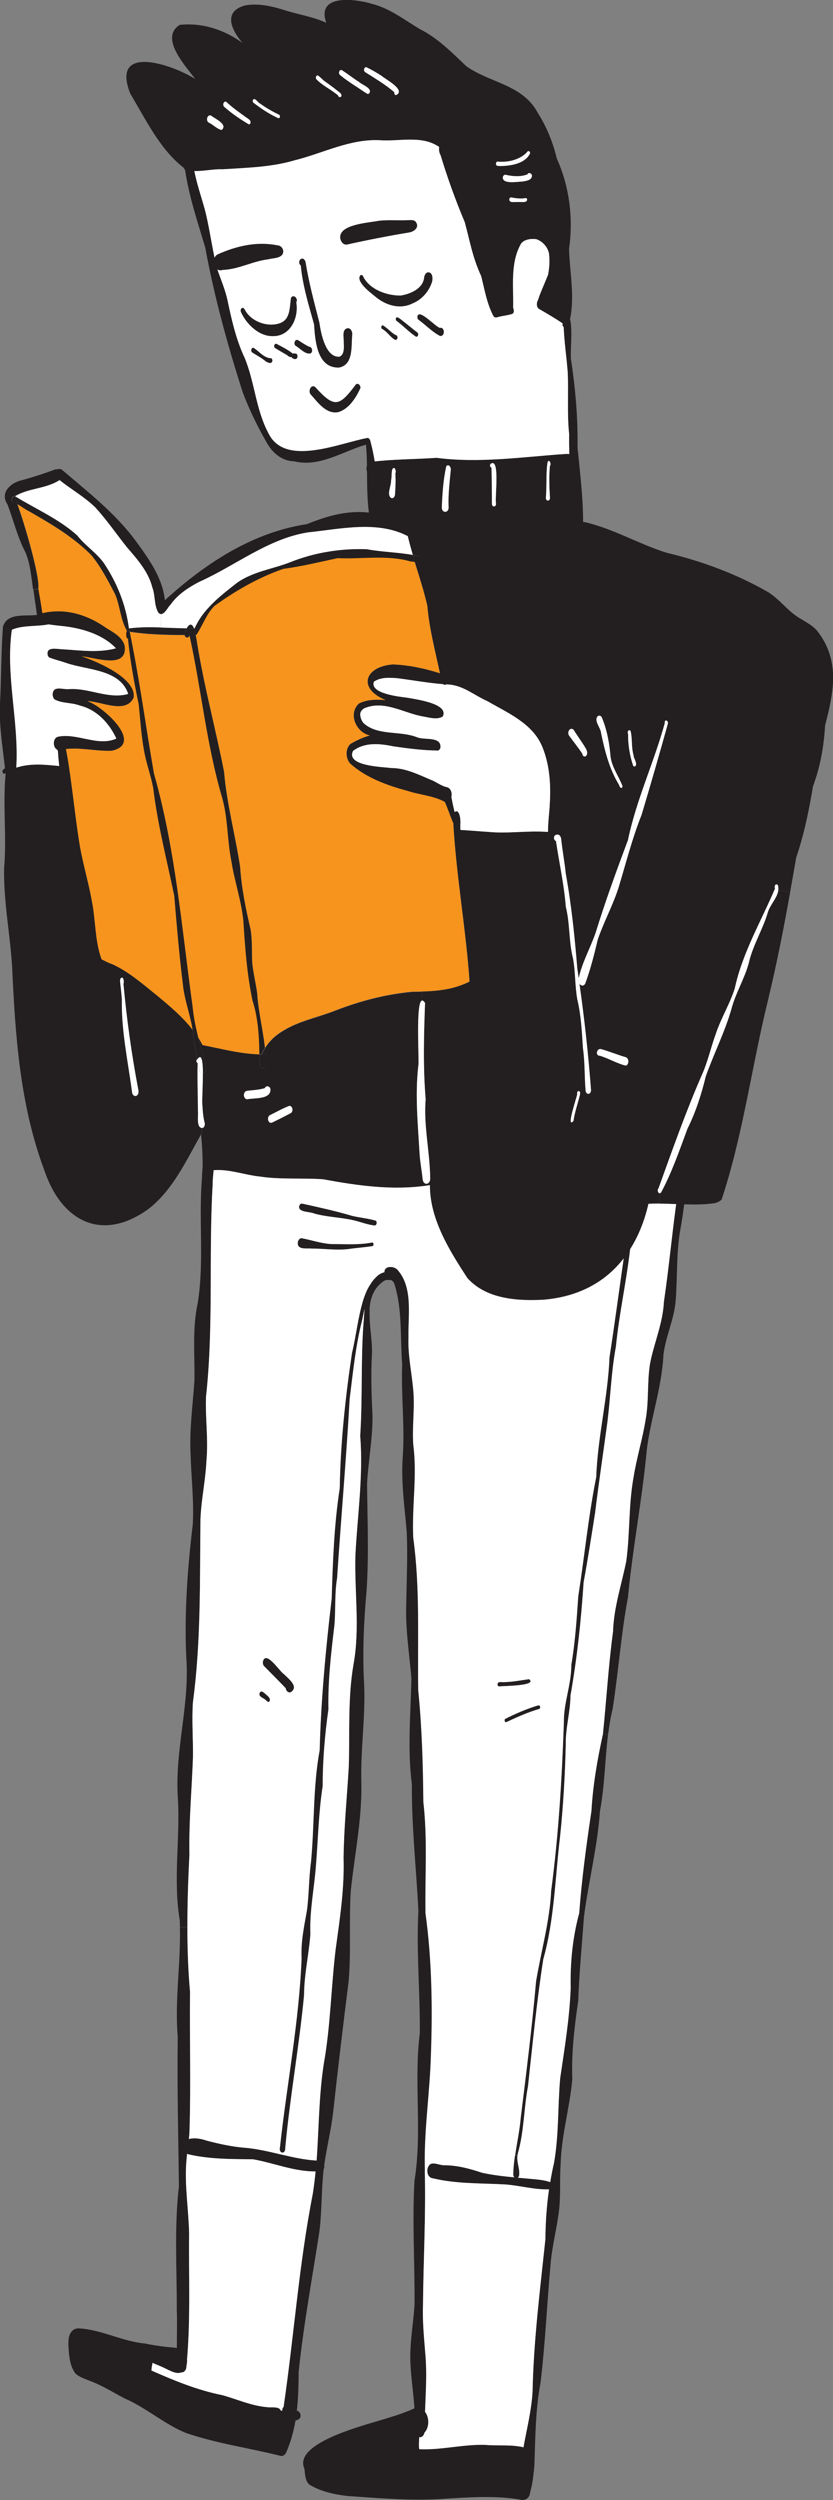 <?xml version="1.0" encoding="UTF-8"?><svg id="_層_2" xmlns="http://www.w3.org/2000/svg" viewBox="0 0 135.66 406.88"><rect x="0" y="0" width="135.66" height="406.88" fill="#808080" stroke="none"/><defs><style>.cls-1{fill:#fff;}.cls-2{fill:#f7941d;}.cls-3{fill:#231f20;}</style></defs><g id="CON_01"><g><path class="cls-3" d="M.52,101.88c.76-2.2,3.67-1.55,5.5-1.8-.19-1.37-.39-2.74-.58-4.11l.82-.11c.23,1.31,.46,2.61,.65,3.93,3.73-.88,7.36,.25,10.43,2.43,1.16,.71,2.56,1.44,2.97,2.85,.55,3.93-4.81,1.94-6.99,1.75,2.29,.77,7.75,3.06,8.42,5.85,.06,.28,.08,.56,.05,.85-1.31,2.76-5.28,.62-7.56,.58,2.49,.79,9.34,6.92,3.98,8.08-2.48,.11-4.99-.56-7.47-.28,.24,1.22,.46,2.57,.65,3.98,.01,0,.01,.01,.01,.02,.02,.08,.03,.17,.03,.25h0c.57,3.97,1.03,8.37,1.61,11.71,.54,2.99,1.41,5.88,1.94,8.87,.59,2.98,.48,6.18,1.44,9.03,.05,.11,.09,.24,.11,.36,.6,.29,1.22,.65,1.69,.77,2.79,1.25,5.1,3.33,7.48,5.23,2,1.67,4.07,3.4,5.67,5.48,.05,.29,.08,.58,.11,.87,.09,1.32,.38,2.6,.65,3.89-.21,.16-.19,.57,.05,.68-.07,2.6,.04,5.2,.05,7.8,.09,.69-.3,2.7,.66,2.74l-.17,1.08c-2.4,4.24-4.57,9-8.49,12.06-7.56,5.51-14.18,2.12-17-6.23-3.97-10.6-4.74-21.86-5.25-33.07-.32-5.32-1.42-10.77-1.31-16.16,.45-5.09-.24-10.19,.24-15.26,0-.06-.01-.11-.01-.18-.36,.4-.74-.38-.3-.62,.07-.06,.15-.11,.21-.18-.39-3.56-1-7.08-.8-10.68,.21-4.13,.16-8.3,.48-12.44Zm9.12,22.78c-.09-.82-.17-1.64-.21-2.46-.05-.06-.09-.12-.12-.2-.71-.32-.76-1.78,.05-2.09,3.14-.72,6.57,1.66,9.59,.28-1.16-2.49-3.18-4.69-5.93-5.36-1.32-.53-2.98-.32-4.18-1.04-.34-.43-.37-1.1,0-1.52,.52-.48,1.69-.03,2.43-.13,3.19-.21,6.3,1.64,9.47,.83,.04-.02,.07-.04,.1-.06,.01-.01,.02-.02,.03-.02-1.39-4.02-6.7-3.81-10.11-5.01-.89-.31-1.84-.53-2.72-.87-.16-.11-.26-.27-.29-.46-.22-1.42,1.65-.88,2.51-.89,2.85,.18,5.82,.61,8.62-.16-2.11-2.23-5.39-3.21-8.39-3.58-.86-.09-1.73-.18-2.59-.31-1.96,.39-4.1,.09-5.96,.87-1.06,7.47,1.18,14.94,.72,22.45,2.29-.76,4.66-.5,6.99-.27Zm10.22,37.96c-.11,5.12,1,10.12,1.66,15.14,.02,.3,.27,.65,.6,.59,.51-.1,.49-.82,.38-1.17-1.07-5.65-1.86-11.34-2.39-17.06,.11-.25,.07-1.12-.32-1.02-.27,.13-.24,.51-.22,.76,.11,.91,.21,1.85,.28,2.76Z"/><path class="cls-3" d="M9.12,76.42c.34-.11,.76-.17,1.05,.1,4.19,3.59,8.67,7.05,11.96,11.55,2.09,2.86,4.36,5.99,4.72,9.62,6.54-5.97,14.23-11.04,23.14-12.39,4.01-1.63,6.96-2.2,10.08-1.88v-.04c-.28-2.21-.28-4.41-.3-6.63-.06-.15-.08-.31-.08-.48,0-.2,.02-.35,.07-.49-.01-1.14-.05-2.29-.16-3.43l.82-.19c.25,.97,.45,1.95,.61,2.93,.28-.03,.56-.04,.82-.08,3.07-.28,6.18-.29,9.26-.5,7.04,.91,14.09-.18,21.13-.64,.16,.01,.31,.01,.47,.02-.02-1.07-.04-2.13-.02-3.19-.35-3.28-.09-6.77-.23-10.09-.05-.68-.12-1.37-.19-2.04l.72-.08c.72,4.72,1.14,9.51,1.06,14.3,.39,3.96,.91,8.11,.91,12.15,.15,.02,.3,.05,.44,.07,4.59,1.1,8.71,3.56,13.19,4.96,5.78,1.37,11.44,3.48,16.58,6.44,1.68,1.08,2.88,2.69,4.49,3.83,1.1,.76,2.49,1.36,3.4,2.4,3.8,4.82,2.73,10,1.31,15.43-.19,3.38-.78,6.72-1.97,9.9-.64,3.91-1.46,7.85-2.74,11.62-.32,1.88-.65,3.75-.99,5.62l-1.92-.34c.03-.24,.02-.5-.05-.76-.3-.46-.68,.06-.48,.5-2.28,5.37-5.33,10.5-6.56,16.28-.82,2.55-2.25,4.84-3.09,7.39-.79,2.15-1.27,4.41-2.19,6.5-2.69,6.13-4.88,12.38-7.14,18.63-.24,.23-.07,.77,.19,.77l-.02,1.68c-.6,0-1.2,.01-1.8,.05-.63,2.77-1.63,5.25-2.98,7.38-.61,5.31-1.79,10.54-2.32,15.89-.75,4.03-.87,8.11-1.37,12.18-.67,4.97-1.41,9.9-2.02,14.88-.59,3.73-1.17,7.51-1.86,11.24-.41,6.2-1.06,12.32-2.14,18.44-.02,2.69-.83,5.31-.77,8.03-.12,5.01-.41,10.01-.93,14.97-.81,6.65-.91,13.45-2.73,19.92-1.06,6.82-1.74,13.78-2.49,20.67-.69,3.66-.63,7.39-1.67,11-.03,.11-.04,.23-.05,.33l-.39-.05c.29-2.07,.75-4.13,.92-6.21,.91-7.36,1.84-14.77,2.49-22.16,.82-4.9,2.22-9.75,2.46-14.74,1.21-9.09,1.75-18.23,2.07-27.4-.05-3.16,1.23-6.15,1.21-9.34,.62-3.68,.88-7.42,1.13-11.17,1.02-6.47,1.65-12.99,2.93-19.43,.23-6.53,1.9-12.94,2.16-19.49,.83-5.34,1.55-10.72,2.31-16.07-2.96,3.81-7.27,6.22-12.99,6.72-4.32,.24-9.38-.08-12.46-3.52-2.93-4.49-6.13-9.61-6.11-15.13-.18,.03-.34,.05-.52,.07l-.04-.29c.4,0,.61-.46,.61-.81-.04-4.38-1.1-8.6-.74-12.97-.44-5.22-.29-10.44-.1-15.66t-.01,.01c-.18-.27-.32-.39-.45-.39l-.05-1.44c2.68-.07,5.29-.36,7.77-1.62-.6-8.63-2.17-17.19-2.65-25.83-.03-.02-.05-.05-.07-.09-.47-1.11-.81-2.2-1.31-3.31-1.89-1.03-4.03-1.12-6.06-1.79-3.33-.89-6.8-2.15-9.38-4.48-.73-.88-.79-2.43,.1-3.19,.99-.57,2.05-1.07,3.14-1.36-2.22-.45-3.62-3.54-1.78-5.2,1.28-.67,2.91-.68,4.33-.56-4.64-1.92-3.37-5.45,1.17-5.8,2.63,.09,5.2,.65,7.69,1.44-.78-3.66-1.75-7.28-2.06-11.02-.07-.3-.15-.6-.23-.91-.07-.3-.15-.59-.23-.89-.07-.26-.15-.52-.21-.78-.17-.56-.33-1.12-.5-1.67-.13-.47-.28-.93-.43-1.39-.15-.48-.29-.96-.44-1.44,.23,.05,.47,.12,.69,.17,.57,.07,.63-.9,.18-1.08-.4-.09-.81-.19-1.21-.26-.29-1-.57-2.02-.82-3.06-4.94-2.58-10.94-1.16-16.27-.61-6.5,1.04-11.78,5.41-17.69,8.05-1.72,.89-3.52,2.06-4.67,3.71-.41,.37-.93,1.53-1.53,1.53-.13,0-.28-.06-.43-.2-.75-1.2-.49-2.82-1.01-4.15-.62-2.52-2.43-4.56-4.1-6.49-1.73-2.16-3.3-4.48-5.21-6.55-1.76-1.71-3.9-2.9-5.8-4.43-2.22,1.45-5.06,1.29-7.26,2.63-.6-.17-.74,.94-.19,1.08,.21,.06,.4,.15,.58,.24,1.21,3.28,3.75,12.04,3.39,13.77l-.82,.11c-.08-.58-.16-1.16-.23-1.74-.01-.02-.01-.04-.01-.06-.22-1.48-.43-2.97-1.06-4.36-1.27-2.43-1.9-5.16-2.89-7.72-1.17-1.72,.29-3.28,1.96-3.8,2.01-.53,3.95-1.16,5.92-1.89Zm61.05,50.49c.94,.37,1.69,1.03,2.72,1.23,.58,.23,.77,.99,.62,1.57,.15,.82,.33,1.64,.53,2.46,.71-.61,1.02,.96,.93,1.94,0,.32,0,.64,.01,.96,1.48,.08,2.96,.22,4.45,.31,3.25,.33,6.55-.24,9.81,.02,0-1.62,.3-3.96,.28-4.38,.22-3.19,.02-6.56-1.24-9.56-1.57-3.73-5.59-5.43-8.89-7.34-2.08-.91-3.88-2.52-6.25-2.71l-.47-.03s-.04,.03-.06,.04c-.16,.08-.32,.03-.45-.07-2.48-.2-4.98-.65-7.44-.97-1.24-.09-2.71-.21-3.83,.57-.68,1.92,4.08,2.43,5.38,2.59,1.36,.26,6.91,.95,5.84,3.07-.88,.56-2.11,.2-3.08,.02-3.12-.5-6.21-2.61-9.38-1.48-.5,.13-.94,.52-.99,1.09h.01c0,.52,.2,1.02,.51,1.42,2.32,2.14,5.94,1.21,8.75,2.33,1.16,.5,3.96-.2,3.8,1.67-.03,.22-.19,.41-.37,.49-2.39-.01-4.85-.33-7.23-.67-2.2-.46-4.73-.74-6.64,.74-1.21,2.47,4.77,2.59,6.22,2.78,2.31,0,4.37,1.04,6.45,1.92Zm-5.85-46.36c.08-1.16,.15-2.34,.06-3.51,.16-.23,.03-.61-.11-.83-.66-.28-.4,1.52-.58,1.94,.08,.84-.83,2.46,.08,2.92,.3,.06,.53-.26,.55-.53Zm9.08-3.98c.1-.41-.25-1.14-.71-.71-.51,2.18-.65,4.6-.74,6.83,.09,.89,1.13,.76,1.1-.1-.1-2.05,.16-4,.34-6.02Zm6.72,5.43c-.01,.57,.67,.57,.66,0-.22-.91,.65-7.27-.75-6.57-.32,.07-.3,.63,.01,.69,.05,1.96,.05,3.92,.07,5.88Zm9.44-1.02c-.11-1.72-.16-3.43-.01-5.14,.32-.28-.16-1.34-.39-.54-.27,1.9-.09,3.84-.26,5.74,.01,.62,.72,.54,.66-.06Zm2.59,66.63c.69,2.78,.46,5.68,1.18,8.45,.38,2.17,.3,4.37,.67,6.53,.63,2.63,.76,5.3,.93,7.98,.33,2.27,.24,4.58,.43,6.88,.01,.25,.15,.57,.44,.57,.32,0,.47-.39,.44-.65-.44-5.8-1.07-11.53-1.88-17.27,.23,.32,.63,.46,.93,.02,.88-2.37,1.48-4.78,2.07-7.25,.99-2.88,2.47-5.56,3.39-8.47,1.2-3.97,2.2-7.94,3.74-11.8,1.48-4.94,2.9-9.88,4.28-14.83,.02-.19-.05-.51-.29-.51-.2,0-.26,.25-.21,.41-1.77,6.45-4.64,12.5-6,19.05-1.87,5-3.7,10-5.27,15.1-.87,2.5-2.23,4.87-2.77,7.47-.07-.55-.16-1.11-.24-1.66-.43-5.18-.95-10.33-1.88-15.45-.19-1.89-.55-3.71-.74-5.59-.03-.4-.31-.9-.78-.73-.49,.03-.52,.86-.07,1,.54,3.59,1.33,7.12,1.61,10.74Zm2.68-24.94c-.01,.36,.44,.66,.66,.29,.26-.32,.08-.81-.1-1.14-.6-1.03-1.32-1.97-1.94-2.97-.18-.27-.51-.31-.72-.07-.22,.24-.25,.68-.05,.95,.71,.97,1.48,1.93,2.15,2.93Zm-.38,55.46c.03-.17,.05-.35-.07-.5-.23-.23-.51,.2-.36,.41-.01,.36-1.91,5.81-.62,4.39,.21-1.47,.72-2.87,1.06-4.3Zm6.22-50.64c.2,.23,.21,.68,.49,.75,.15,0,.22-.17,.22-.29-.61-1.6-1.72-3.06-1.95-4.8-.18-2.16-.57-4.36-1.42-6.39-.11-.26-.45-.39-.67-.19-.65,.76,.51,1.87,.56,2.74,.59,2.83,1.3,5.66,2.78,8.18Zm1.28,45.94c.52-.23,.52-1.14,0-1.36-1.36-.39-2.67-.94-4.02-1.32-.76-.22-1.02,1.1-.23,1.07,1.42,.43,2.88,1.31,4.25,1.61Zm1.14-48.88c.05,.16,.22,.26,.36,.17,.43-.5-.27-1.23-.28-1.83-.38-1.31-.16-2.69-.48-3.93-.28-.34-.61,.2-.4,.47-.02,1.74,.25,3.46,.8,5.12Z"/><path class="cls-1" d="M1.93,102.49c-1.06,7.47,1.18,14.94,.72,22.45,2.29-.76,4.66-.5,6.99-.27-.09-.82-.17-1.64-.21-2.46-.05-.06-.09-.12-.12-.2-.71-.32-.76-1.78,.05-2.09,3.14-.72,6.57,1.66,9.59,.28-1.16-2.49-3.18-4.69-5.93-5.36-1.32-.53-2.98-.32-4.18-1.04-.34-.43-.37-1.1,0-1.52,.52-.48,1.69-.03,2.43-.13,3.19-.21,6.3,1.64,9.47,.83,.04-.02,.07-.04,.1-.06,.01-.01,.02-.02,.03-.02-1.39-4.02-6.7-3.81-10.11-5.01-.89-.31-1.84-.53-2.72-.87-.16-.11-.26-.27-.29-.46-.22-1.42,1.65-.88,2.51-.89,2.85,.18,5.82,.61,8.62-.16-2.11-2.23-5.39-3.21-8.39-3.58-.86-.09-1.73-.18-2.59-.31-1.96,.39-4.1,.09-5.96,.87Z"/><path class="cls-3" d="M2.47,80.77c-.6-.17-.74,.94-.19,1.08,.21,.06,.4,.15,.58,.24-.25-.69-.46-1.14-.55-1.22l.16-.09Z"/><path class="cls-3" d="M2.47,80.77l-.16,.09c.09,.08,.3,.53,.55,1.22,.64,.34,1.21,.83,1.88,1.13,3.58,2.05,7.27,4.21,10.16,7.17,1.55,1.9,2.67,4.08,3.8,6.23,.88,1.94,.87,4.18,1.96,6.01,.06-.19,.15-.3,.26-.25l.09-.1c-.5-3.85-1.94-7.44-4.09-10.65-1.23-1.7-3.05-2.83-4.33-4.48-2.98-2.69-6.75-4.3-10.12-6.38Z"/><path class="cls-2" d="M4.74,83.22c-.66-.3-1.23-.79-1.88-1.13,1.21,3.28,3.75,12.04,3.39,13.77,.23,1.31,.46,2.61,.65,3.93,3.73-.88,7.36,.25,10.43,2.43,1.16,.71,2.56,1.44,2.97,2.85,.55,3.93-4.81,1.94-6.99,1.75,2.29,.77,7.75,3.06,8.42,5.85l.45-.09c-.58-2.87-1.05-5.77-1.34-8.67-.32,.07-.34-.82-.19-1.28-1.09-1.84-1.08-4.08-1.96-6.01-1.13-2.16-2.25-4.33-3.8-6.23-2.89-2.96-6.58-5.11-10.16-7.17Z"/><path class="cls-1" d="M9.72,78.14c-2.22,1.45-5.06,1.29-7.26,2.63,3.37,2.07,7.14,3.69,10.12,6.38,1.29,1.65,3.1,2.78,4.33,4.48,2.15,3.21,3.59,6.8,4.09,10.65,1.72-.22,3.44-.22,5.17-.16l.07-2.17c-.13,0-.28-.06-.43-.2-.75-1.2-.49-2.82-1.01-4.15-.62-2.52-2.43-4.56-4.1-6.49-1.73-2.16-3.3-4.48-5.21-6.55-1.76-1.71-3.9-2.9-5.8-4.43Z"/><path class="cls-3" d="M12.85,378.94c3.7,.2,7.05,2.13,10.74,2.46,1.72,.37,3.45,.57,5.21,.72,0-2.06,.07-4.15-.01-6.21,.02-6.7-.43-13.41,.35-20.09-.09-8.02-.31-16.26-.19-24.32-.52-5.85,.5-11.94,.35-17.84h1.21c0,3.48,.11,6.98,.43,10.47-.08,7.49,.15,14.98-.08,22.47-.01,.49-.05,1-.1,1.51,.96-.27,2.01-.04,2.93,.27,2.08,.54,4.17,1.01,6.32,1.16,1.98,.18,3.92,.65,5.85,1.11,1.88,.44,3.77,.86,5.7,.97,.38-5.27,.36-10.61,1.19-15.87,1.08-6.13,1.17-12.35,1.91-18.51,.68-4.94,1.44-9.86,1.29-14.86,.06-4.99,.56-9.91,.85-14.89,.17-5.53-.18-11.2,.78-16.69,1.06-5.88,.12-11.82,.3-17.73,.33-6.47,1.3-12.89,.78-19.38,.4-6.27,.09-12.28,.53-18.26,.08-.78,.11-1.59,.17-2.4l.85,.05c-.15,2.41,.47,5.12,.36,7.34-.17,3.31-.08,6.6,.09,9.9,.05,3.72-.67,7.39-.88,11.1,.05,5.82,.31,11.64-.08,17.45-.46,5.12-.69,10.27-.39,15.44,.21,5.29-.62,10.54-.46,15.82,.12,5.93-1.11,11.72-1.72,17.59-.32,4.87,.07,9.83-.35,14.7-.89,7.1-1.75,14.21-2.52,21.32-.34,2.9-1.05,5.74-1.46,8.63,.04,.22,.02,.45-.08,.62,0,.02,0,.04-.01,.05-.38,3.34-.28,6.71-.68,10.04-1.17,7.61-2.59,15.23-3.39,22.92-.01,2.13-.06,4.24-.3,6.33,.17,.04,.31,.12,.43,.26,.45,.8,.03,1.17-.65,1.36-.31,1.81-.8,3.59-1.57,5.32-.17,.24-.41,.45-.73,.45-5.15-1.3-10.54-2.04-15.57-3.77-3.55-1.46-6.45-4.11-9.98-5.62-1.88-.99-3.68-2.13-5.67-2.86-.81-.33-1.72-.6-2.35-1.23-.86-1.18-1-2.75-1.09-4.16-.04-.89-.1-1.9,.5-2.62,.29-.39,.74-.53,1.21-.53Zm23.34,10.87c2.42,.66,4.71,1.73,7.24,1.95,.58,.12,1.53-.1,2.08,.26,.11,.09,.19,.21,.24,.32,.07-.01,.16-.01,.24-.01-.03-.18-.01-.35,.1-.49,.04-.03,.07-.06,.1-.1,1.69-11.52,2.5-23.18,4.74-34.61,.2-1.23,.35-2.48,.47-3.72-3.52,.02-6.77-1.38-10.2-1.98-3.54-.03-7.12-.01-10.57-.82-.05-.02-.09-.05-.15-.08-.06,.57-.11,1.13-.15,1.67-.23,3.68,.4,7.58,.48,11.32-.08,6.83,.24,13.67-.34,20.49,.03,.27,0,.54-.05,.79-.01,.03-.02,.05-.02,.08-.01,.17-.03,.34-.05,.51-.08,.35-.34,.73-.75,.73-.02,0-.04,0-.06-.01-.95,.43-2.36-.61-3.49-1.04-.4-.16-.8-.33-1.2-.51-.08,.45-.17,.88-.17,1.25,3.72,1.65,7.51,3.2,11.51,4Z"/><path class="cls-2" d="M10.74,121.9c.24,1.22,.46,2.57,.65,3.98,.01,0,.01,.01,.01,.02,.02,.08,.03,.17,.03,.25h0c.57,3.97,1.03,8.37,1.61,11.71,.54,2.99,1.41,5.88,1.94,8.87,.59,2.98,.48,6.18,1.44,9.03,.05,.11,.09,.24,.11,.36,.6,.29,1.22,.65,1.69,.77,2.79,1.25,5.1,3.33,7.48,5.23,2,1.67,4.07,3.4,5.67,5.48-.39-2.54-1.37-4.96-1.6-7.54-.59-4.75-.99-9.5-1.39-14.27-1.2-5.83-2.72-11.6-3.42-17.51-.38-2.08-1.17-4.1-1.51-6.19-.46-2.48-.6-4.99-.86-7.49-.15-.66-.29-1.34-.41-2.01l-.45,.09c.06,.28,.08,.56,.05,.85-1.31,2.76-5.28,.62-7.56,.58,2.49,.79,9.34,6.92,3.98,8.08-2.48,.11-4.99-.56-7.47-.28Z"/><path class="cls-1" d="M19.79,159.12c-.27,.13-.24,.51-.22,.76,.11,.91,.21,1.85,.28,2.76-.11,5.12,1,10.12,1.66,15.14,.02,.3,.27,.65,.6,.59,.51-.1,.49-.82,.38-1.17-1.07-5.65-1.86-11.34-2.39-17.06,.11-.25,.07-1.12-.32-1.02Z"/><path class="cls-3" d="M20.65,102.63c-.16,.46-.13,1.35,.19,1.28,.29,2.9,.76,5.8,1.34,8.67,.12,.67,.27,1.35,.41,2.01,.26,2.5,.4,5.01,.86,7.49,.34,2.09,1.13,4.11,1.51,6.19,.71,5.91,2.22,11.69,3.42,17.51,.4,4.77,.8,9.52,1.39,14.27,.23,2.58,1.2,5,1.6,7.54,.34,.44,.65,.88,.94,1.35-.13-.55-.27-1.11-.39-1.67-.17-.74-.3-1.47-.4-2.22-.06-.44-.11-.88-.16-1.32-1.76-12.67-2.77-25.49-6.28-37.82-.25-1.45-.49-2.89-.73-4.34-.21-1.28-.41-2.54-.61-3.82-.03-.18-.06-.35-.08-.53-.12-.81-.26-1.6-.39-2.4-.08-.57-.18-1.14-.27-1.71-.25-1.52-.51-3.04-.78-4.56-.17-.95-.34-1.92-.53-2.87-.09-.51-.19-1.02-.29-1.51-.02-.13-.05-.27-.08-.39-.05-.32-.12-.64-.19-.96-.15-.02-.28-.04-.41-.06-.02-.04-.05-.08-.06-.11Z"/><path class="cls-3" d="M20.65,102.63s.04,.07,.06,.11c.13,.02,.27,.04,.41,.06-.01-.06-.02-.12-.04-.19-.06-.13-.12-.21-.18-.24-.11-.05-.2,.06-.26,.25Z"/><path class="cls-3" d="M21.01,102.28l-.09,.1c.05,.03,.11,.1,.18,.24,.02,.06,.03,.12,.04,.19,.69,.1,1.39,.19,2.11,.26,.29,.03,.59,.05,.89,.08,.06,0,.11,.01,.18,.01,.35,.03,.72,.05,1.08,.07,1.43,.08,2.88,.11,4.31,.11h.36c-.04-.13-.04-.28,.02-.44,.11-.26,.22-.48,.32-.65-1.4-.02-2.81-.09-4.22-.13-1.73-.06-3.45-.06-5.17,.16Z"/><path class="cls-3" d="M29.24,4.05c3.68-.4,7.27,.78,10.24,2.93-1.76-2.08-3.23-5.07,.4-6.09,2.34-.44,4.75,.2,6.97,.92,2.07,.62,4.31,.97,6.29,1.91-1.7-4.77,4.74-3.92,7.48-3.08,2.89,.73,5.25,2.61,7.78,4.11,2.97,1.49,5.21,3.83,7.58,6.06,3.88,2.7,9.14,2.97,11.58,7.52,1.43,2.25,2.49,4.81,3.11,7.44,2.07,4.6,2.72,9.76,2,14.77,.12,3.79,.96,7.72,.15,11.47,.02,.03,.04,.06,.06,.08,.37,2.11-.01,4.28,.1,6.41l-.72,.08c-.19-1.78-.39-3.57-.47-5.35-.19-.1-.23-.37-.16-.58-1.2-.82-2.46-1.56-3.71-2.28-.57-.22-.61-1.03-.33-1.49,.46-1.43,1.13-2.78,1.66-4.18,.22-1.12,.28-2.27,.15-3.42-.21-1.05-1.03-1.99-2.06-2.34-.82-.12-2.01,.01-2.5,.74-1.76,3.12-1.19,6.85-1.28,10.36,.06,.28,.28,.82-.13,1.05-.79,.28-1.66,.3-2.47,.56-.23,.06-.48,.03-.61-.19-1.06-2.02-1.44-4.3-1.99-6.5-1.42-3.09-1.8-5.59-2.68-8.79-1.5-3.55-2.82-7.21-3.95-10.94-.21-.32-.29-.84-.22-1.28-.11-.1-.23-.19-.34-.24-2.76-1.66-6.27-.65-9.34-.88-4.78-.23-9.09,2.05-13.62,3.21-3.87,1.19-7.93,1.28-11.95,1.53-1.53-.07-3.1,.34-4.61,.28,.43,2.14,1.07,3.99,1.68,6.15,.68,2.62,1.05,5.31,1.61,7.95,.09-.21,.25-.38,.45-.51,3.05-1.39,6.42-2.18,9.75-1.51,.79,.02,1.27,.9,.82,1.56-.56,.61-1.53,.52-2.29,.74-2.54,.3-4.81,1.63-7.38,1.72-.35,.11-.65,.06-.89-.08,.55,1.59,1.24,3.21,1.62,4.87,.71,3.29,1.4,6.5,2.85,9.57,1.64,4.01,1.8,8.44,3.89,12.29,2.73,5.43,11.57,1.5,16.11,.68,.37,.05,.46,.52,.53,.82,.01,.03,.01,.05,.02,.08l-.82,.19c-3.82,1.09-7.52,3.71-11.67,2.71-2.2-.05-3.76-1.57-4.7-3.42-1.43-2.5-2.67-5.1-3.69-7.78-2.48-7.73-4.65-15.61-6.12-23.62-1.24-4.15-2.65-8.32-3.28-12.61-.08-.07-.15-.19-.18-.31-3.92-3.02-6.22-7.9-8.74-12.09-3.27-8.23,6.9-4.73,10.57-2.39-1.51-2.07-5.87-6.65-2.55-8.79Zm6.85,17.1c1.06-.91-1.1-1.83-1.7-2.32-.64-.31-.91,.85-.4,1.12,.73,.32,1.37,1.08,2.11,1.2Zm4.4-.93h0c.07,.02,.13,.01,.21-.04,.45-.59-.56-.97-.92-1.3-1-.71-1.99-1.42-2.88-2.26-.17-.16-.39-.05-.48,.13-.1,.2-.07,.48,.1,.63,1.21,1.08,2.58,2,3.97,2.83Zm4.78-1.02c.08,.05,.18,.03,.25-.04,.11-.13,.09-.39-.06-.49-1.09-.51-2.14-1.13-3.09-1.81-.37-.12-.84-1.09-1.17-.61-.07,.13-.06,.35,.07,.46,1.24,.96,2.57,1.84,4,2.5Zm9.81-3.65c.01,.2,.22,.31,.39,.23,.3-.2,.07-.57-.16-.72-.73-.6-1.52-1.19-2.27-1.72-.49-.3-.85-.81-1.32-1.08-.3,.03-.36,.46-.19,.65,1.04,1.05,2.42,1.67,3.54,2.63Zm2.59-1.69c.74,.46,1.42,.99,2.17,1.41,.09,.02,.18,.01,.26-.05,.67-.82-1.14-1.42-1.64-1.88-.94-.6-1.83-1.31-2.77-1.91-.17-.09-.34,0-.43,.17-.09,.19-.06,.47,.1,.6,.73,.61,1.51,1.14,2.3,1.66Zm6.55,1.15c-.06,.19,.06,.49,.29,.45,1.63-.82-1.76-2.57-2.4-3.14-.78-.5-1.58-.97-2.41-1.37-.18-.07-.34,.07-.39,.23-.06,.19-.02,.46,.16,.56,1.62,1.04,3.31,2.02,4.75,3.28Zm17.51,12.01c1.65-.07,3.79-.43,4.57-2.05,.05-.23-.19-.52-.4-.31-.09,.07-.18,.23-.27,.3-1.21,1.1-2.98,1.49-4.56,1.34-.37-.03-.41,.62-.07,.69,.25,.03,.49,.04,.74,.03Zm4.88,1.63c.05-.4-.55-.71-.73-.27-1.14,.44-2.39,.33-3.56,.07-.26-.05-.43,.22-.45,.44-.03,1.14,2.46,.66,3.24,.65,.53-.1,1.46-.2,1.49-.89Zm-.79,3.82c-.01-.11-.11-.28-.25-.24-.78,.15-1.57,.03-2.33-.1-.18-.04-.3,.15-.31,.3-.03,.67,.91,.39,1.34,.46,.44-.09,1.53,.22,1.56-.41Z"/><path class="cls-2" d="M21.13,102.81c.06,.32,.13,.64,.19,.96,.03,.12,.06,.26,.08,.38h0c.1,.51,.2,1.02,.29,1.52,.19,.95,.36,1.91,.53,2.87,.27,1.52,.53,3.04,.78,4.56,.22,1.37,.44,2.74,.66,4.11,.02,.18,.05,.35,.08,.53,.2,1.28,.4,2.55,.61,3.82,.24,1.45,.48,2.89,.73,4.34,3.52,12.33,4.52,25.15,6.28,37.82,.04,.45,.09,.88,.16,1.32,.1,.75,.25,1.48,.4,2.22,.12,.56,.26,1.12,.39,1.67,.24,.37,.46,.76,.65,1.15,1.16,.23,2.31,.48,3.46,.72l.93,.19c1.32,.25,2.62,.47,3.97,.56,.23,.02,.47,.03,.71,.04,.07,0,.16,.01,.23,.01,0-.34-.01-.68-.02-1.03-.01-.21-.01-.41-.02-.62-.02-.59-.05-1.19-.1-1.78-.03-.39-.07-.78-.11-1.16-.04-.31-.08-.62-.13-.92-.05-.37-.11-.74-.2-1.1-.05-.28-.12-.57-.2-.86-.02-.1-.05-.22-.08-.32-.08-.33-.18-.65-.28-.97-.89-4.27-1.21-8.54-1.48-12.91-.32-3.32-1.45-6.49-1.96-9.78-.69-3.49-.54-7.05-1.55-10.49-2.51-8.58-3.34-17.49-5.26-26.2-.05,.11-.11,.19-.18,.24-.11,.08-.24,.09-.35,.04l-.06-.03s-.04-.03-.06-.05c-.02-.01-.04-.03-.06-.06-.02-.02-.03-.04-.04-.06-.02-.05-.05-.1-.06-.17h-1.6c-.55-.01-1.1-.03-1.64-.04-.21-.01-.4-.02-.6-.02-.28-.02-.56-.03-.84-.05-.19-.01-.38-.02-.58-.03-.17-.01-.33-.02-.5-.04-.06,0-.11-.01-.18-.01h-.01c-.29-.03-.59-.05-.88-.08-.72-.07-1.41-.16-2.11-.26Z"/><path class="cls-2" d="M21.32,103.77c.03,.12,.06,.26,.08,.39h0c-.02-.13-.05-.27-.08-.39Z"/><path class="cls-2" d="M21.69,105.68c.19,.95,.36,1.92,.53,2.87-.17-.96-.34-1.92-.53-2.87Z"/><path class="cls-2" d="M24.13,103.15c-.3-.03-.6-.05-.89-.08,.29,.03,.59,.05,.88,.08h.01Z"/><path class="cls-2" d="M24.36,121.57c-.21-1.27-.41-2.54-.61-3.82,.2,1.28,.4,2.54,.61,3.82Z"/><path class="cls-2" d="M24.3,103.16c.17,.02,.33,.03,.5,.04,.2,.01,.39,.02,.58,.03-.36-.02-.73-.04-1.08-.07Z"/><path class="cls-1" d="M24.84,384.55c-.08,.45-.17,.88-.17,1.25,3.72,1.65,7.51,3.2,11.51,4,2.42,.66,4.71,1.73,7.24,1.95,.58,.12,1.53-.1,2.08,.26,.11,.09,.19,.21,.24,.32,.07-.01,.16-.01,.24-.01-.03-.18-.01-.35,.1-.49,.04-.03,.07-.06,.1-.1,1.69-11.52,2.5-23.18,4.74-34.61,.2-1.23,.35-2.48,.47-3.72-3.52,.02-6.77-1.38-10.2-1.98-3.54-.03-7.12-.01-10.57-.82-.05-.02-.09-.05-.15-.08-.06,.57-.11,1.13-.15,1.67-.23,3.68,.4,7.58,.48,11.32-.08,6.83,.24,13.67-.34,20.49,.03,.27,0,.54-.05,.79-.01,.03-.02,.05-.02,.08-.01,.17-.03,.34-.05,.51-.08,.35-.34,.73-.75,.73-.02,0-.04,0-.06-.01-.95,.43-2.36-.61-3.49-1.04-.4-.16-.8-.33-1.2-.51Z"/><path class="cls-2" d="M25.38,103.23c.28,.02,.56,.03,.84,.05,.2,0,.39,.01,.6,.02,.54,.01,1.09,.03,1.64,.04h1.23c-1.43,0-2.88-.03-4.31-.11Z"/><path class="cls-1" d="M26.25,99.96l-.07,2.17c1.41,.04,2.82,.11,4.22,.13,.54-.93,.92-.66,1.19,.01h.1c1.39-3.17,4.31-5.39,6.99-7.48,2.55-1.76,5.66-2.17,8.53-3.27,3.92-1.59,8.26-2.28,12.5-2.14,2.48,.47,5.04,.5,7.52,.94-.29-1-.57-2.02-.82-3.06-4.94-2.58-10.94-1.16-16.27-.61-6.5,1.04-11.78,5.41-17.69,8.05-1.72,.89-3.52,2.06-4.67,3.71-.41,.37-.93,1.53-1.53,1.53Z"/><path class="cls-3" d="M31.4,247.96c.2-3.72-.27-7.7-.37-11.49-.18-3.97,.38-7.91,.64-11.86,.06-4.2-.37-8.44,.54-12.58,1.06-6.66,.13-13.41,.67-20.1,.02-.36,.03-1.23,.13-2.05-.01-.01-.01-.03-.01-.05,.01-1.71-.08-3.45-.26-5.17l.17-1.08h.1c.3-.12,.4-.53,.33-.82-.24-.9-.32-1.85-.36-2.77-.12-.37,.07-3.1,.06-5.25,.01,0,.02-.01,.04-.01,.35-.06,.5-.5,.46-.81-.35-1.67-.81-3.32-1.22-4.98,.24,.37,.46,.76,.65,1.15,1.16,.23,2.31,.48,3.46,.72l.93,.19c1.32,.25,2.62,.47,3.97,.56,.09,0,.18,.01,.26,.02,.06,0,.11,0,.18,.01,.09,0,.19,0,.27,.01,.07,0,.16,.01,.23,.01,.01,.53,.01,1.05,.01,1.58-.01,.8,1.01,.97,1.03,0,.01-.87-.04-1.75-.13-2.61h0v-.02c.08-.11,.16-.23,.23-.33,.09-.13,.2-.27,.3-.4,.06-.08,.13-.18,.22-.26,.08-.1,.18-.2,.28-.3,.09-.09,.19-.2,.28-.29,.51-.47,1.06-.86,1.65-1.22,.11-.07,.24-.13,.35-.2,.1-.06,.22-.12,.33-.19l.06-.03c.11-.05,.23-.11,.34-.17,.11-.06,.24-.11,.36-.18,.13-.06,.26-.11,.4-.18,.12-.05,.26-.1,.39-.16,.15-.06,.3-.12,.46-.19,.25-.09,.49-.18,.74-.27,1.75-.61,3.58-1.11,5.22-1.77,3.97-1.52,8.1-2.6,12.35-2.99,.53-.01,1.05-.01,1.57-.03l.05,1.44c-1.12,0-.45,9.9-.63,10.6-.56,4.81-.06,9.65,.21,14.43,.1,1.37,.36,2.73,.5,4.11,.05,.31,.25,.68,.61,.68l.04,.29c-5.66,.81-11.28,0-16.87-1.03-3.42-.24-6.88,.07-10.28-.44-2.51-.26-5.02-1.24-7.55-1.04-.04,.75-.17,1.5-.15,2.23-.67,11.49,.18,23.17-1.09,34.66-.12,3.47,.4,6.94,.07,10.41-.15,3.16-.84,6.27-.97,9.43-.12,9.98,.1,19.91-1.23,29.87-.2,2.86,.04,5.91,.01,8.81-.18,5.31-.69,10.6-.58,15.94-.2,3.95-.34,7.9-.33,11.85h-1.21c-.01-.38-.02-.77-.04-1.15-1.1-6.6,.09-13.23-.3-19.86-.54-7.75,1.97-15.24,1.36-23.01-.32-7.25,.22-14.48,1.08-21.67Zm8.86-69.04c1.16-.26,3.88,.08,3.79-1.65-.07-.49-.73-.65-.91-.16-.96,.29-1.94,.33-2.87,.43-.34,.03-.53,.36-.53,.69,0,.29,.19,.68,.53,.68Zm7.16,2.22c.21-.2,.27-.52,.17-.78-.06-.19-.23-.37-.45-.37-1.07,.4-2.13,1.02-3.14,1.5-.57,.23-.39,1.43,.28,1.23,1.12-.53,2.11-1.04,3.14-1.59Z"/><path class="cls-3" d="M30.08,102.91c-.06,.16-.06,.3-.02,.44,.61,0,1.22-.01,1.83-.02-.08-.38-.18-.77-.29-1.06-.4,.01-.8,0-1.19-.01-.1,.18-.21,.39-.32,.65Z"/><path class="cls-3" d="M30.06,103.35c.01,.06,.04,.11,.06,.17,.03,.05,.06,.09,.1,.12,.04,.04,.08,.06,.12,.08,.11,.05,.24,.04,.35-.04,.06-.06,.12-.13,.18-.24,1.92,8.71,2.75,17.63,5.26,26.2,1.01,3.44,.85,7,1.55,10.49,.51,3.29,1.64,6.46,1.96,9.78,.27,4.37,.59,8.64,1.48,12.91,.11,.32,.2,.64,.28,.97,.03,.1,.06,.22,.08,.32,.05,.18,.09,.35,.13,.53,.02,.11,.04,.22,.06,.33,.02,.09,.04,.2,.06,.29,.02,.12,.04,.26,.07,.39,.02,.13,.04,.27,.06,.41,.05,.3,.09,.61,.13,.92,.04,.38,.08,.78,.11,1.16,.05,.59,.08,1.19,.1,1.78,.01,.21,.02,.41,.02,.62,.01,.34,.02,.68,.02,1.03,.11,0,.24,.01,.35,.01,.17-.37,.34-.73,.55-1.05h0c-.01-.06-.01-.12-.02-.18-.04-.39-.1-.8-.16-1.2-.01-.09-.03-.18-.04-.27-.11-.75-.24-1.49-.37-2.24-.11-.69-.24-1.39-.34-2.08-.04-.23-.07-.47-.1-.69-.03-.22-.06-.45-.09-.66,0-.02,0-.05-.01-.07-.02-.2-.04-.39-.06-.58-.02-.26-.05-.53-.06-.79-.21-1.76-.71-3.54-.83-5.31-.06-1.72,.02-3.46-.25-5.17-.79-3.38-1.48-6.73-1.71-10.2-.78-5.16-2.18-10.25-2.61-15.45-1.36-6.96-3.23-13.82-4.37-20.83-.06-.37-.13-.94-.26-1.49-.6,.01-1.21,.02-1.83,.02Z"/><path class="cls-2" d="M30.12,103.51s.02,.04,.04,.06c.02,.03,.04,.05,.06,.06-.04-.03-.07-.07-.1-.12Z"/><path class="cls-2" d="M30.23,103.64s.04,.03,.06,.05l.06,.03s-.08-.04-.12-.08Z"/><path class="cls-3" d="M30.4,102.26c.39,.01,.79,.02,1.19,.01-.27-.67-.65-.94-1.19-.01Z"/><path class="cls-1" d="M31.43,285.86c.03-2.9-.21-5.95-.01-8.81,1.34-9.96,1.11-19.89,1.23-29.87,.13-3.15,.83-6.26,.97-9.43,.33-3.47-.2-6.94-.07-10.41,1.27-11.49,.41-23.17,1.09-34.66-.02-.73,.1-1.48,.15-2.23,2.53-.21,5.04,.78,7.55,1.04,3.4,.51,6.85,.2,10.28,.44,5.59,1.03,11.21,1.84,16.87,1.03,.18-.02,.34-.04,.52-.07-.02,5.52,3.17,10.64,6.11,15.13,3.08,3.43,8.14,3.75,12.46,3.52,5.72-.5,10.04-2.91,12.99-6.72-.77,5.35-1.48,10.73-2.31,16.07-.26,6.54-1.93,12.95-2.16,19.49-1.29,6.44-1.92,12.96-2.93,19.43-.25,3.74-.51,7.49-1.13,11.17,.02,3.19-1.27,6.18-1.21,9.34-.32,9.17-.86,18.3-2.07,27.4-.24,4.99-1.64,9.83-2.46,14.74-.65,7.39-1.58,14.8-2.49,22.16-.18,2.08-.63,4.14-.92,6.21-.16,1.02-.26,2.03-.28,3.06,0,.17,.06,.36,.18,.49-1.77-.17-3.53-.37-5.27-.75-1.99-.66-3.97-1.21-6.08-1.22-.74,.04-1.65-.49-2.29-.21-.35,.23-.54,.67-.54,1.13h-.41c0-.36-.01-.73-.02-1.1-.07-5.95,.83-11.75,1-17.68,.28-7.7,.17-15.57-.88-23.16-.1-6.05,.35-12.1-.35-18.14-.05-6.08-.23-12.12-.83-18.17-.13-8.26,.32-16.56-.81-24.78-.25-5.1,.66-10.1,0-15.17-.19-2.79,.21-5.56,.04-8.34-.21-3.08-.95-6.12-.82-9.22-.08-3.61,.78-8.12-1.86-10.98-.59-.56-2.08-.59-2.04,.47-.52,.12-1.01,.41-1.39,.83-.37,.35-.66,.74-.9,1.14-.5,.72-.83,1.58-1.1,2.35-.91,2.88-1.19,5.89-1.89,8.8-1.09,7.29-1.88,14.66-2,22.04-.92,5.92-1.13,11.96-1.31,17.94-.97,8.2-1.74,16.45-1.96,24.69-1.11,6.01-.83,12.12-1.41,18.19-.36,2.61-.31,5.27-.66,7.88-.45,2.57-1.01,5.09-.87,7.72-.39,10.35-2.42,20.63-3.53,30.89-.09,.28,0,.73,.34,.8l-.08,.34c-1.93-.46-3.87-.93-5.85-1.11-2.15-.16-4.23-.62-6.32-1.16-.92-.31-1.97-.54-2.93-.27,.05-.52,.09-1.03,.1-1.51,.23-7.49,0-14.98,.08-22.47-.31-3.49-.43-6.99-.43-10.48-.01-3.95,.13-7.9,.33-11.85-.11-5.34,.4-10.63,.58-15.94Zm12.49-9.07c.13-.35-.19-.63-.41-.85-.31-.21-.58-.61-.96-.65-.1,.03-.18,.1-.23,.2-.3,.63,.55,.82,.89,1.13,.22,.15,.51,.62,.72,.18Zm2.62-2.03c.03,.41,.46,.87,.87,.6,1.29-.9-.53-2.21-1.15-2.86-.72-.46-2.61-3.45-3.3-2.42-.2,.31-.21,.82,.06,1.09,1.17,1.19,2.36,2.37,3.52,3.59Zm10.14-71.47c1.32-.2,2.62-.27,3.93-.48,.29-.02,.29-.58,0-.58-2,.39-3.97,.27-5.98,.26-1.88,.06-3.63-.6-5.44-.95-.39-.07-.64,.33-.68,.66-.12,1.28,1.44,.91,2.26,1,1.97,0,3.95,.31,5.92,.09Zm.83-4.71c1.17,.26,2.33,.75,3.53,.87,.32-.06,.38-.54,.19-.76-1.2-.37-2.59-.49-3.87-.79-2.71-.8-5.4-1.39-8.16-2-.27-.06-.45,.25-.48,.47-.08,.97,1.78,.8,2.46,1.13,2.07,.58,4.24,.61,6.34,1.08Zm28.65,74.72c-1.31,.17-2.62,.45-3.95,.47-.38,.09-1.15-.22-1.18,.36,0,.13,.09,.34,.26,.33,.57-.08,6.32-.08,4.87-1.16Zm1.51,4.86c.44,.02,.36-.74-.07-.59-1.8,.55-3.6,1.31-5.29,2.17-.24,.12-.12,.65,.18,.52,1.68-.79,3.42-1.57,5.18-2.09Z"/><path class="cls-2" d="M30.88,103.44c-.05,.1-.11,.18-.18,.24,.06-.05,.12-.12,.18-.24Z"/><path class="cls-3" d="M31.38,167.59c.05,.29,.08,.58,.11,.87,.09,1.32,.38,2.6,.65,3.89,.02-.02,.04-.03,.07-.04,.65-.88,.82,.56,.83,2.43,.01,0,.02-.01,.04-.01,.35-.06,.5-.5,.46-.81-.35-1.67-.81-3.32-1.22-4.98-.29-.47-.6-.91-.94-1.35Z"/><path class="cls-3" d="M31.7,102.27h-.1c.11,.29,.21,.67,.29,1.06,.05-.01,.1-.01,.16-.01,1.01-1.49,1.61-3.37,2.91-4.67,3.43-2.48,7.23-4.67,11.24-6.04,2.99-.4,5.9-1.11,8.82-1.74,3.96,.19,8-.57,11.85,.53,.24,.01,.47,.05,.71,.1-.11-.39-.23-.78-.34-1.17-2.48-.45-5.04-.48-7.52-.94-4.23-.15-8.58,.55-12.5,2.14-2.87,1.1-5.98,1.5-8.53,3.27-2.68,2.08-5.6,4.3-6.99,7.48Z"/><path class="cls-1" d="M48.22,26.03c4.52-1.16,8.84-3.44,13.62-3.21,3.07,.23,6.58-.78,9.34,.88,.11,.05,.23,.13,.34,.24-.07,.44,.01,.95,.22,1.28,1.13,3.73,2.45,7.39,3.95,10.94,.87,3.2,1.25,5.7,2.68,8.79,.55,2.2,.93,4.48,1.99,6.5,.13,.22,.38,.25,.61,.19,.81-.26,1.68-.28,2.47-.56,.41-.23,.2-.77,.13-1.05,.08-3.51-.49-7.24,1.28-10.36,.49-.73,1.68-.86,2.5-.74,1.04,.35,1.86,1.3,2.06,2.34,.13,1.15,.07,2.3-.15,3.42-.53,1.4-1.2,2.75-1.66,4.18-.28,.47-.24,1.28,.33,1.49,1.25,.73,2.51,1.46,3.71,2.28-.07,.21-.03,.48,.16,.58,.07,1.78,.28,3.57,.47,5.35,.06,.67,.13,1.36,.19,2.04,.13,3.32-.12,6.81,.23,10.09-.02,1.07,0,2.13,.02,3.19-.16-.01-.31-.01-.47-.02-7.04,.47-14.09,1.56-21.13,.64-3.08,.21-6.19,.22-9.26,.5-.26,.04-.54,.05-.82,.08-.17-.99-.36-1.96-.61-2.93-.01-.03-.01-.05-.02-.08-.07-.3-.16-.77-.53-.82-4.54,.82-13.39,4.75-16.11-.68-2.08-3.85-2.25-8.28-3.89-12.29-1.45-3.07-2.15-6.28-2.85-9.57-.37-1.66-1.07-3.29-1.62-4.87,.24,.15,.54,.2,.89,.08,2.57-.09,4.84-1.42,7.38-1.72,.76-.22,1.73-.12,2.29-.74,.45-.65-.03-1.53-.82-1.56-3.33-.66-6.7,.12-9.75,1.51-.2,.12-.35,.3-.45,.51-.56-2.64-.92-5.33-1.61-7.95-.61-2.16-1.25-4.01-1.68-6.15,1.51,.06,3.08-.35,4.61-.28,4.01-.26,8.08-.34,11.95-1.53Zm-3.59,28.67c2.73-.09,4.05-3.07,3.61-5.5,.39-.56-.44-1.43-.85-.71-.28,1.97-.07,3.98-2.63,4.31-1.8,.24-3.91-.66-4.81-2.24-.12-.22-.3-.61-.59-.38-.18,.15-.19,.4-.1,.6,.9,2.02,3.04,4.07,5.38,3.91Zm-1.31,4.14c.24,.12,.55,.3,.83,.2,.36-.16,.22-.87-.21-.74-1.06-.18-1.74-1.08-2.59-1.66-.41-.2-.58,.54-.26,.73,.76,.48,1.55,.89,2.23,1.47Zm3.45-1.04c.2,.21,.45,.34,.74,.32,.02,.06,.05,.12,.11,.17,.04,.04,.09,.06,.15,.07,.15,.08,.38,.13,.52,.01,.28-.23,.17-.92-.26-.82-.12-.02-.27-.07-.37,.01-.4-.43-1.92-1.23-2.64-1.6-.36-.1-.49,.53-.2,.68,.64,.39,1.31,.79,1.96,1.15Zm3.85-.31c.35-.29,.22-1.02-.28-1.06-.65-.29-1.2-.69-1.81-1.07-.52-.25-.77,.65-.38,.91,.72,.4,1.63,1.51,2.48,1.21Zm.53-4.71c.18,2.67,.47,7.12,4.04,7.04,2.45-.44,1.97-3.61,2.18-5.46,0-.4-.24-.94-.72-.94-.96,.11-.68,1.4-.66,2.05-.03,.84,.23,2.14-.67,2.58-2.3,.24-3.07-3.84-3.31-5.55-.85-3.29-1.72-6.54-2.26-9.9-.44-1.17-1.52-.06-.76,.62,.31,3.28,1.29,6.42,2.16,9.56Zm3.9,14.3c1.75-.49,2.91-2.33,3.63-3.89,.1-.39-.33-.95-.73-.61-2.72,3.66-3.52,3.84-6.63,.4-.72-.51-1.19,.75-.71,1.22,1.15,1.28,2.48,3.21,4.43,2.87Zm1.44-27.28c3.32-.74,6.65-1.39,10-1.95,.94-.1,1.95-.89,1.13-1.83-.28-.22-.63-.2-.99-.19-1.65,.09-3.3-.07-4.94,.1-1.6,.32-6.53,.57-6.28,2.8,.05,.55,.48,1.15,1.08,1.06Zm10.73,9.56c1.43-.59,2.56-1.84,3.07-3.3,.26-.57,.21-1.92-.71-1.71-.28,.13-.41,.41-.49,.71-.13,1.89-2.19,2.78-3.85,3.05-2.24,0-4.9-.92-6.04-2.98-.05-.23-.26-.48-.51-.33-.82,.97,1.56,2.77,2.27,3.34,1.7,1.5,4.11,2.32,6.24,1.22Zm-3.04,5.85c.12,.08,.26,.15,.39,.05,.28-.17,.2-.72-.16-.73-.74-.43-1.28-1.11-2.01-1.55-.28-.16-.43,.39-.19,.53,.8,.43,1.23,1.19,1.96,1.69Zm3.55-.43c.07,.04,.18,.01,.24-.04,.18-.13,.18-.48,0-.62-.85-.64-1.65-1.33-2.49-1.98-.24-.18-.46-.37-.73-.49-.31-.09-.4,.44-.17,.57,1.09,.8,2.02,1.81,3.14,2.56Zm3.82-.17c.13,.08,.29,.1,.44,.01,.52-.29,.32-1.44-.35-1.25-.76-.22-3.27-3.03-3.62-1.97-.07,.2-.04,.49,.13,.62,1.15,.84,2.16,1.91,3.4,2.59Z"/><path class="cls-2" d="M32.04,103.32c-.05,0-.1,0-.16,.01,.12,.55,.2,1.12,.26,1.49,1.14,7.01,3.01,13.87,4.37,20.83,.44,5.21,1.84,10.29,2.61,15.45,.23,3.47,.92,6.82,1.71,10.2,.27,1.71,.19,3.45,.25,5.17,.12,1.77,.62,3.55,.83,5.31,.01,.26,.04,.53,.06,.79,.02,.19,.04,.38,.06,.58,.01,.02,.01,.05,.01,.07,.03,.22,.06,.45,.09,.66,.03,.23,.06,.47,.1,.69,.1,.69,.23,1.39,.34,2.08,.13,.75,.26,1.49,.37,2.24,.01,.09,.03,.18,.04,.27,.06,.4,.11,.81,.16,1.2,.01,.05,.01,.11,.02,.17h.01c.07-.12,.15-.24,.22-.34,.09-.13,.2-.27,.3-.4,.06-.08,.13-.18,.22-.26,.08-.1,.18-.2,.28-.3,.09-.09,.19-.2,.28-.29,.51-.47,1.06-.86,1.65-1.22,.11-.07,.24-.13,.35-.2,.1-.06,.22-.12,.33-.19l.06-.03c.11-.05,.23-.11,.34-.17,.11-.06,.24-.11,.36-.18,.13-.06,.26-.11,.4-.18,.12-.05,.26-.1,.39-.16,.15-.06,.3-.12,.46-.19,.25-.09,.49-.18,.74-.27,1.75-.61,3.58-1.11,5.22-1.77,3.97-1.52,8.1-2.6,12.35-2.99,.53-.01,1.05-.01,1.57-.03,2.68-.07,5.29-.36,7.77-1.62-.6-8.63-2.17-17.19-2.65-25.83-.03-.02-.05-.05-.07-.09-.47-1.11-.81-2.2-1.31-3.31-1.89-1.03-4.03-1.12-6.06-1.79-3.33-.89-6.8-2.15-9.38-4.48-.73-.88-.79-2.43,.1-3.19,.99-.57,2.05-1.07,3.14-1.36-2.22-.45-3.62-3.54-1.78-5.2,1.28-.67,2.91-.68,4.33-.56-4.64-1.92-3.37-5.45,1.17-5.8,2.63,.09,5.2,.65,7.69,1.44-.78-3.66-1.75-7.28-2.06-11.02-.07-.3-.15-.6-.23-.91-.07-.3-.15-.59-.23-.89-.07-.26-.15-.52-.21-.78-.17-.56-.33-1.12-.5-1.67-.13-.47-.28-.93-.43-1.39-.15-.48-.29-.96-.44-1.44-.24-.05-.47-.09-.71-.1-3.86-1.1-7.89-.34-11.85-.53-2.92,.63-5.84,1.34-8.82,1.74-4.01,1.37-7.81,3.56-11.24,6.04-1.31,1.3-1.91,3.17-2.91,4.67Z"/><path class="cls-1" d="M32.14,172.35c-.21,.16-.19,.57,.05,.68-.07,2.6,.04,5.2,.05,7.8,.09,.69-.3,2.7,.66,2.74h.1c.3-.12,.4-.53,.33-.82-.24-.9-.32-1.85-.36-2.77-.12-.37,.07-3.1,.06-5.25-.27,.02-.51-.25-.56-.51-.09-.63-.22-1.25-.34-1.88Z"/><path class="cls-1" d="M32.22,172.31s-.05,.02-.07,.04c.12,.62,.25,1.24,.34,1.88,.05,.26,.29,.53,.56,.51-.01-1.87-.18-3.31-.83-2.43Z"/><path class="cls-1" d="M34.39,18.83c-.64-.31-.91,.85-.4,1.12,.73,.32,1.37,1.08,2.11,1.2,1.06-.91-1.1-1.83-1.7-2.32Z"/><path class="cls-1" d="M36.42,16.76c-.1,.2-.07,.48,.1,.63,1.21,1.08,2.58,2,3.97,2.83h0c.07,.02,.13,.01,.21-.04,.45-.59-.56-.97-.92-1.3-1-.71-1.99-1.42-2.88-2.26-.17-.16-.39-.05-.48,.13Z"/><path class="cls-3" d="M39.35,50.19c-.18,.15-.19,.4-.1,.6,.9,2.02,3.04,4.07,5.38,3.91,2.73-.09,4.05-3.07,3.61-5.5,.39-.56-.44-1.43-.85-.71-.28,1.97-.07,3.98-2.63,4.31-1.8,.24-3.91-.66-4.81-2.24-.12-.22-.3-.61-.59-.38Z"/><path class="cls-1" d="M40.25,177.53c-.34,.03-.53,.36-.53,.69,0,.29,.19,.68,.53,.68,1.16-.26,3.88,.08,3.79-1.65-.07-.49-.73-.65-.91-.16-.96,.29-1.94,.33-2.87,.43Z"/><path class="cls-3" d="M41.35,56.64c-.41-.2-.58,.54-.26,.73,.76,.48,1.55,.89,2.23,1.47,.24,.12,.55,.3,.83,.2,.36-.16,.22-.87-.21-.74-1.06-.18-1.74-1.08-2.59-1.66Z"/><path class="cls-1" d="M41.2,16.25c-.07,.13-.06,.35,.07,.46,1.24,.96,2.57,1.84,4,2.5,.08,.05,.18,.03,.25-.04,.11-.13,.09-.39-.06-.49-1.09-.51-2.14-1.13-3.09-1.81-.37-.12-.84-1.09-1.17-.61Z"/><path class="cls-2" d="M42.02,167.01c.04,.38,.08,.77,.11,1.16-.03-.38-.07-.78-.11-1.16Z"/><path class="cls-2" d="M42.23,169.95c.01,.21,.01,.41,.02,.62,0-.21-.01-.41-.02-.62Z"/><path class="cls-3" d="M42.31,275.48c-.3,.63,.55,.82,.89,1.13,.22,.15,.51,.62,.72,.18,.13-.35-.19-.63-.41-.85-.31-.21-.58-.61-.96-.65-.1,.03-.18,.1-.23,.2Z"/><path class="cls-3" d="M42.28,171.6c.01,.53,.01,1.05,.01,1.58-.01,.8,1.01,.97,1.03,0,.01-.87-.04-1.75-.13-2.61-.21,.32-.38,.67-.55,1.05-.11,0-.24-.01-.35-.01Z"/><path class="cls-3" d="M42.96,270.07c-.2,.31-.21,.82,.06,1.09,1.17,1.19,2.36,2.37,3.52,3.59,.03,.41,.46,.87,.87,.6,1.29-.9-.53-2.21-1.15-2.86-.72-.46-2.61-3.45-3.3-2.42Z"/><path class="cls-2" d="M43,169.19c.05,.4,.11,.81,.16,1.2-.04-.39-.09-.8-.16-1.2Z"/><path class="cls-1" d="M43.99,181.48c-.57,.23-.39,1.43,.28,1.23,1.12-.53,2.11-1.04,3.14-1.59,.21-.2,.27-.52,.17-.78-.06-.19-.23-.37-.45-.37-1.07,.4-2.13,1.02-3.14,1.5Z"/><path class="cls-3" d="M45.01,55.97c-.36-.1-.49,.53-.2,.68,.64,.39,1.31,.79,1.96,1.15,.2,.21,.45,.34,.74,.32,.02,.06,.05,.12,.11,.17,.04,.04,.09,.06,.15,.07,.15,.08,.38,.13,.52,.01,.28-.23,.17-.92-.26-.82-.12-.02-.27-.07-.37,.01-.4-.43-1.92-1.23-2.64-1.6Z"/><path class="cls-3" d="M45.59,349.52c-.09,.28,0,.73,.34,.8,.35,.07,.53-.36,.5-.66,.76-8.34,2.28-16.6,3.07-24.95,.01-3.35,.79-6.61,1.03-9.93-.15-3.74,.62-7.36,.9-11.08,.36-4.34,.43-8.69,1.1-12.99,0-4.22,.35-8.36,.94-12.53-.09-4.56,.43-9.09,.97-13.62,.23-2.57,.01-5.16,.44-7.72,.64-9.74,1.5-19.44,2.05-29.17,.54-4.33,.97-8.71,2.06-12.94,.11-.54,.22-1.11,.34-1.68l.85,.05c.12-1.86,.69-3.55,2.42-4.68,.37-.18,.78-.09,1.16-.08,.2,.16,.35,.32,.44,.53,1.36,4.15,.96,8.9,1.3,13.22-.19,4.97,.43,9.93,.1,14.89-.32,4.12,.3,8.3,.64,12.34,.17,3.92-.02,7.86-.08,11.79-.15,4.02,.5,8.01,.84,11.99-.1,5.77-.68,11.51,.08,17.28-.06,6.9,.72,13.79,1.06,20.65-.35,6.6,.29,13.33,.23,19.86-1.01,8.01,.43,16.05-.87,24.01-.39,6.74,.07,13.48,.01,20.22-.2,2.98-.74,5.93-.69,8.93,.08,2.64,.49,5.27,.68,7.9t-.02,.01c-1.4,.63-2.82,1.12-4.2,1.53-2.6,.87-12.56,3.19-13.79,6.68-.18,.52-.17,1.07,.09,1.65,.11,.88,.1,1.93,.8,2.54,1.8,1.11,3.99,1.6,6.08,1.85,5.14,.36,10.3,.81,15.44,.5,4.26-.26,8.62-.62,12.84,.11,.32,.12,.67,.06,.97-.1,.41-.22,.6-.69,.64-1.16,.4-1.35,.52-2.77,.67-4.16,.17-4.58,.16-9.1,1.01-13.62,.76-6.33,1.05-12.7,1.61-19.05,.24-3.15,1.1-6.2,1.44-9.33,.23-2.35,.06-4.78,.22-7.13,.11-4.7,1.49-9.21,1.9-13.86-.15-4.31,.34-8.52,.97-12.78,.16-4.59,.6-9.18,.94-13.76,.76-5.71,2.19-11.32,2.6-17.11,.78-4.2,.8-8.37,1.32-12.5l-.85-.03c-.9,4.13-1.63,8.28-1.87,12.5-.82,5.53-1.58,11.05-1.99,16.62-1.09,4.01-1.48,8.1-1.39,12.25-.19,4.92-1.01,9.77-1.71,14.62-.4,4.59-.2,9.26-1.01,13.82-.24,1.02-.45,2.05-.61,3.1-1.13-.41-2.42-.45-3.6-.57-.56-.05-1.12-.09-1.67-.15,.15-.12,.23-.34,.23-.54,.05-1.1-.43-1.98-.3-3.01l-.39-.05c-.16,1.02-.26,2.03-.28,3.06,0,.17,.06,.36,.18,.49-1.77-.17-3.53-.37-5.27-.75-1.99-.66-3.97-1.21-6.08-1.22-.74,.04-1.65-.49-2.29-.21-.35,.23-.54,.67-.54,1.13,0,.59,.31,1.17,.93,1.22,3.87,.92,7.93,.77,11.86,1,2.33,.19,4.73,.87,7.03,.79-.39,2.71-.57,5.45-.59,8.1-.87,8.28-1.93,16.52-2.09,24.83-.19,3.08-.94,6.05-1.48,9.05-1.99-.5-4.19-.21-6.25-.4-3.6-.1-7.13,.86-10.72,.71-.09-.53-.03-1.23-.01-1.94,.04,.01,.08,.01,.11,.01,.4,0,.67-.37,.75-.75,.81-.87,.81-2.46,.09-3.4,.11-3.1,.33-6.19,.06-9.29-.22-2.7-.5-5.4-.39-8.11,.06-7.27,.48-14.54,.29-21.8,0-.37-.01-.74-.02-1.11-.07-5.95,.83-11.75,1-17.68,.28-7.7,.17-15.57-.88-23.16-.1-6.05,.35-12.1-.35-18.14-.05-6.08-.23-12.12-.83-18.17-.13-8.26,.32-16.56-.81-24.78-.25-5.1,.66-10.1,0-15.17-.19-2.79,.21-5.56,.04-8.34-.21-3.08-.95-6.12-.82-9.22-.08-3.61,.78-8.12-1.86-10.98-.59-.56-2.08-.59-2.04,.47-.52,.12-1.01,.41-1.39,.83-.37,.35-.66,.74-.9,1.14-.5,.72-.83,1.58-1.1,2.35-.91,2.88-1.19,5.89-1.89,8.8-1.09,7.29-1.88,14.66-2,22.04-.92,5.92-1.13,11.96-1.31,17.94-.97,8.2-1.74,16.45-1.96,24.69-1.11,6.01-.83,12.12-1.41,18.19-.36,2.61-.31,5.27-.66,7.88-.45,2.57-1.01,5.09-.87,7.72-.39,10.35-2.42,20.63-3.53,30.89Z"/><path class="cls-1" d="M45.94,350.32l-.08,.34c1.88,.44,3.77,.86,5.7,.97,.38-5.27,.36-10.61,1.19-15.87,1.08-6.13,1.17-12.35,1.91-18.51,.68-4.94,1.44-9.86,1.29-14.86,.06-4.99,.56-9.91,.85-14.89,.17-5.53-.18-11.2,.78-16.69,1.06-5.88,.12-11.82,.3-17.73,.33-6.47,1.3-12.89,.78-19.38,.4-6.27,.09-12.28,.53-18.26,.08-.78,.11-1.59,.17-2.4-.12,.57-.23,1.14-.34,1.68-1.09,4.23-1.52,8.61-2.06,12.94-.55,9.73-1.41,19.43-2.05,29.17-.43,2.55-.21,5.14-.44,7.72-.55,4.52-1.07,9.05-.97,13.62-.59,4.17-.94,8.31-.94,12.53-.67,4.3-.74,8.65-1.1,12.99-.28,3.71-1.05,7.33-.9,11.08-.24,3.33-1.02,6.58-1.03,9.93-.79,8.35-2.31,16.61-3.07,24.95,.03,.3-.15,.74-.5,.66Z"/><path class="cls-3" d="M48.53,55.37c-.52-.25-.77,.65-.38,.91,.72,.4,1.63,1.51,2.48,1.21,.35-.29,.22-1.02-.28-1.06-.65-.29-1.2-.69-1.81-1.07Z"/><path class="cls-3" d="M48.5,202.19c-.12,1.28,1.44,.91,2.26,1,1.97,0,3.95,.31,5.92,.09,1.32-.2,2.62-.27,3.93-.48,.29-.02,.29-.58,0-.58-2,.39-3.97,.27-5.98,.26-1.88,.06-3.63-.6-5.44-.95-.39-.07-.64,.33-.68,.66Z"/><path class="cls-3" d="M48.71,196.36c-.08,.97,1.78,.8,2.46,1.13,2.07,.58,4.24,.61,6.34,1.08,1.17,.26,2.33,.75,3.53,.87,.32-.06,.38-.54,.19-.76-1.2-.37-2.59-.49-3.87-.79-2.71-.8-5.4-1.39-8.16-2-.27-.06-.45,.25-.48,.47Z"/><path class="cls-3" d="M49.75,42.6c-.44-1.17-1.52-.06-.76,.62,.31,3.28,1.29,6.42,2.16,9.56,.18,2.67,.47,7.12,4.04,7.04,2.45-.44,1.97-3.61,2.18-5.46,0-.4-.24-.94-.72-.94-.96,.11-.68,1.4-.66,2.05-.03,.84,.23,2.14-.67,2.58-2.3,.24-3.07-3.84-3.31-5.55-.85-3.29-1.72-6.54-2.26-9.9Z"/><path class="cls-3" d="M51.33,62.99c-.72-.51-1.19,.75-.71,1.22,1.15,1.28,2.48,3.21,4.43,2.87,1.75-.49,2.91-2.33,3.63-3.89,.1-.39-.33-.95-.73-.61-2.72,3.66-3.52,3.84-6.63,.4Z"/><path class="cls-1" d="M51.73,12.27c-.3,.03-.36,.46-.19,.65,1.04,1.05,2.42,1.67,3.54,2.63,.01,.2,.22,.31,.39,.23,.3-.2,.07-.57-.16-.72-.73-.6-1.52-1.19-2.27-1.72-.49-.3-.85-.81-1.32-1.08Z"/><path class="cls-1" d="M55.27,11.6c-.09,.19-.06,.47,.1,.6,.73,.61,1.51,1.14,2.3,1.66,.74,.46,1.42,.99,2.17,1.41,.09,.02,.18,.01,.26-.05,.67-.82-1.14-1.42-1.64-1.88-.94-.6-1.83-1.31-2.77-1.91-.17-.09-.34,0-.43,.17Z"/><path class="cls-3" d="M61.7,35.94c-1.6,.32-6.53,.57-6.28,2.8,.05,.55,.48,1.15,1.08,1.06,3.32-.74,6.65-1.39,10-1.95,.94-.1,1.95-.89,1.13-1.83-.28-.22-.63-.2-.99-.19-1.65,.09-3.3-.07-4.94,.1Z"/><path class="cls-1" d="M57.5,122.21c-1.21,2.47,4.77,2.59,6.22,2.78,2.31,0,4.37,1.04,6.45,1.92,.94,.37,1.69,1.03,2.72,1.23,.58,.23,.77,.99,.62,1.57,.15,.82,.33,1.64,.53,2.46,.71-.61,1.02,.96,.93,1.94,0,.32,0,.64,.01,.96,1.48,.08,2.96,.22,4.45,.31,3.25,.33,6.55-.24,9.81,.02,0-1.62,.3-3.96,.28-4.38,.22-3.19,.02-6.56-1.24-9.56-1.57-3.73-5.59-5.43-8.89-7.34-2.08-.91-3.88-2.52-6.25-2.71l-.47-.03s-.04,.03-.06,.04c-.16,.08-.32,.03-.45-.07-2.48-.2-4.98-.65-7.44-.97-1.24-.09-2.71-.21-3.83,.57-.68,1.92,4.08,2.43,5.38,2.59,1.36,.26,6.91,.95,5.84,3.07-.88,.56-2.11,.2-3.08,.02-3.12-.5-6.21-2.61-9.38-1.48-.5,.13-.94,.52-.99,1.09h.01c0,.52,.2,1.02,.51,1.42,2.32,2.14,5.94,1.21,8.75,2.33,1.16,.5,3.96-.2,3.8,1.67-.03,.22-.19,.41-.37,.49-2.39-.01-4.85-.33-7.23-.67-2.2-.46-4.73-.74-6.64,.74Z"/><path class="cls-3" d="M58.71,44.8c-.82,.97,1.56,2.77,2.27,3.34,1.7,1.5,4.11,2.32,6.24,1.22,1.43-.59,2.56-1.84,3.07-3.3,.26-.57,.21-1.92-.71-1.71-.28,.13-.41,.41-.49,.71-.13,1.89-2.19,2.78-3.85,3.05-2.24,0-4.9-.92-6.04-2.98-.05-.23-.26-.48-.51-.33Z"/><path class="cls-1" d="M59.32,11.18c-.06,.19-.02,.46,.16,.56,1.62,1.04,3.31,2.02,4.75,3.28-.06,.19,.06,.49,.29,.45,1.63-.82-1.76-2.57-2.4-3.14-.78-.5-1.58-.97-2.41-1.37-.18-.07-.34,.07-.39,.23Z"/><path class="cls-3" d="M62.41,52.99c-.28-.16-.43,.39-.19,.53,.8,.43,1.23,1.19,1.96,1.69,.12,.08,.26,.15,.39,.05,.28-.17,.2-.72-.16-.73-.74-.43-1.28-1.11-2.01-1.55Z"/><path class="cls-1" d="M63.69,78.15c.08,.84-.83,2.46,.08,2.92,.3,.06,.53-.26,.55-.53,.08-1.16,.15-2.34,.06-3.51,.16-.23,.03-.61-.11-.83-.66-.28-.4,1.52-.58,1.94Z"/><path class="cls-3" d="M64.76,51.65c-.31-.09-.4,.44-.17,.57,1.09,.8,2.02,1.81,3.14,2.56,.07,.04,.18,.01,.24-.04,.18-.13,.18-.48,0-.62-.85-.64-1.65-1.33-2.49-1.98-.24-.18-.46-.37-.73-.49Z"/><path class="cls-3" d="M67.24,90.33c.11,.39,.23,.78,.34,1.17,.23,.05,.47,.12,.69,.17,.57,.07,.63-.9,.18-1.08-.4-.09-.81-.19-1.21-.26Z"/><path class="cls-3" d="M68.01,51.4c-.07,.2-.04,.49,.13,.62,1.15,.84,2.16,1.91,3.4,2.59,.13,.08,.29,.1,.44,.01,.52-.29,.32-1.44-.35-1.25-.76-.22-3.27-3.03-3.62-1.97Z"/><path class="cls-1" d="M68.13,173.44c-.56,4.81-.06,9.65,.21,14.43,.1,1.37,.36,2.73,.5,4.11,.05,.31,.25,.68,.61,.68,.4,0,.61-.46,.61-.81-.04-4.38-1.1-8.6-.74-12.97-.44-5.22-.29-10.44-.1-15.66t-.01,.01c-.18-.27-.32-.39-.45-.39-1.12,0-.45,9.9-.63,10.6Z"/><path class="cls-1" d="M68.27,396.66c-.02,.71-.08,1.41,.01,1.94,3.59,.16,7.12-.81,10.72-.71,2.06,.2,4.26-.09,6.25,.4,.54-3.01,1.3-5.97,1.48-9.05,.17-8.31,1.22-16.55,2.09-24.83,.02-2.64,.2-5.39,.59-8.1-2.3,.08-4.7-.6-7.03-.79-3.93-.23-8-.07-11.86-1-.62-.05-.93-.63-.93-1.22h-.41c.19,7.27-.23,14.54-.29,21.81-.1,2.71,.18,5.41,.39,8.11,.27,3.1,.05,6.19-.06,9.29,.72,.94,.72,2.53-.09,3.4-.07,.37-.34,.75-.75,.75-.03,0-.07,0-.11-.01Z"/><path class="cls-1" d="M71.96,82.69c.09,.89,1.13,.76,1.1-.1-.1-2.05,.16-4,.34-6.02,.1-.41-.25-1.14-.71-.71-.51,2.18-.65,4.6-.74,6.83Z"/><path class="cls-1" d="M80.04,75.42c-.32,.07-.3,.63,.01,.69,.05,1.96,.05,3.92,.07,5.88-.01,.57,.67,.57,.66,0-.22-.91,.65-7.27-.75-6.57Z"/><path class="cls-1" d="M81.08,26.3c-.37-.03-.41,.62-.07,.69,.25,.03,.49,.04,.74,.03,1.65-.07,3.79-.43,4.57-2.05,.05-.23-.19-.52-.4-.31-.09,.07-.18,.23-.27,.3-1.21,1.1-2.98,1.49-4.56,1.34Z"/><path class="cls-3" d="M81.03,274.12c0,.13,.09,.34,.26,.33,.57-.08,6.32-.08,4.87-1.16-1.31,.17-2.62,.45-3.95,.47-.38,.09-1.15-.22-1.18,.36Z"/><path class="cls-1" d="M81.9,28.89c-.03,1.14,2.46,.66,3.24,.65,.53-.1,1.46-.2,1.49-.89,.05-.4-.55-.71-.73-.27-1.14,.44-2.39,.33-3.56,.07-.26-.05-.43,.22-.45,.44Z"/><path class="cls-3" d="M82.31,279.73c-.24,.12-.12,.65,.18,.52,1.68-.79,3.42-1.57,5.18-2.09,.44,.02,.36-.74-.07-.59-1.8,.55-3.6,1.31-5.29,2.17Z"/><path class="cls-1" d="M82.95,32.43c-.03,.67,.91,.39,1.34,.46,.44-.09,1.53,.22,1.56-.41-.01-.11-.11-.28-.25-.24-.78,.15-1.57,.03-2.33-.1-.18-.04-.3,.15-.31,.3Z"/><path class="cls-1" d="M84.27,350.87c-.12,1.03,.35,1.91,.3,3.01,0,.2-.08,.41-.23,.54,.55,.05,1.11,.09,1.67,.15,1.18,.12,2.47,.16,3.6,.57,.17-1.05,.37-2.08,.61-3.1,.81-4.56,.6-9.23,1.01-13.82,.71-4.85,1.52-9.71,1.71-14.62-.09-4.15,.3-8.23,1.39-12.25,.41-5.57,1.17-11.1,1.99-16.62,.24-4.22,.96-8.37,1.87-12.5,.57-5.54,.9-11.16,1.65-16.72,.11-3.91,1.39-7.63,2.15-11.43,.62-4.52,.36-9.17,1.2-13.73,.5-3.14,1.45-6.14,1.95-9.29,.56-3.01,.23-6.09,.72-9.12,.65-3.38,2.09-6.56,2.26-10.06,.78-5.3,1.29-10.63,2-15.93-.9-.04-1.81-.07-2.72-.07-.6,0-1.2,.01-1.8,.05-.63,2.77-1.63,5.25-2.98,7.38-.61,5.31-1.79,10.54-2.32,15.89-.75,4.03-.87,8.11-1.37,12.18-.67,4.97-1.41,9.9-2.02,14.88-.59,3.73-1.17,7.51-1.86,11.24-.41,6.2-1.06,12.32-2.14,18.44-.02,2.69-.83,5.31-.77,8.03-.12,5.01-.41,10.01-.93,14.97-.81,6.65-.91,13.45-2.73,19.92-1.06,6.82-1.74,13.78-2.49,20.67-.69,3.66-.63,7.39-1.67,11-.03,.11-.04,.23-.05,.33Z"/><path class="cls-1" d="M89.16,75.3c-.27,1.9-.09,3.84-.26,5.74,.01,.62,.72,.54,.66-.06-.11-1.72-.16-3.43-.01-5.14,.32-.28-.16-1.34-.39-.54Z"/><path class="cls-1" d="M90.62,135.87c-.49,.03-.52,.86-.07,1,.54,3.59,1.33,7.12,1.61,10.74,.69,2.78,.46,5.68,1.18,8.45,.38,2.17,.3,4.37,.67,6.53,.63,2.63,.76,5.3,.93,7.98,.33,2.27,.24,4.58,.43,6.88,.01,.25,.15,.57,.44,.57,.32,0,.47-.39,.44-.65-.44-5.8-1.07-11.53-1.88-17.27h0c-.15-.22-.21-.5-.12-.75,0-.02,.01-.03,.01-.05h0c-.07-.56-.16-1.12-.24-1.67-.43-5.18-.95-10.33-1.88-15.45-.19-1.89-.55-3.71-.74-5.59-.03-.4-.31-.9-.78-.73Z"/><path class="cls-1" d="M92.74,118.78c-.22,.24-.25,.68-.05,.95,.71,.97,1.48,1.93,2.15,2.93-.01,.36,.44,.66,.66,.29,.26-.32,.08-.81-.1-1.14-.6-1.03-1.32-1.97-1.94-2.97-.18-.27-.51-.31-.72-.07Z"/><path class="cls-1" d="M94.01,178.04c-.01,.36-1.91,5.81-.62,4.39,.21-1.47,.72-2.87,1.06-4.3,.03-.17,.05-.35-.07-.5-.23-.23-.51,.2-.36,.41Z"/><path class="cls-1" d="M94.24,159.35c-.08,.25-.02,.53,.12,.74-.03-.26-.07-.53-.11-.79,0,.02-.01,.03-.01,.05Z"/><path class="cls-1" d="M94.25,159.29h0c.04,.27,.08,.54,.11,.8h0c.23,.33,.63,.47,.93,.03,.88-2.37,1.48-4.78,2.07-7.25,.99-2.88,2.47-5.56,3.39-8.47,1.2-3.97,2.2-7.94,3.74-11.8,1.48-4.94,2.9-9.88,4.28-14.83,.02-.19-.05-.51-.29-.51-.2,0-.26,.25-.21,.41-1.77,6.45-4.64,12.5-6,19.05-1.87,5-3.7,10-5.27,15.1-.87,2.5-2.23,4.87-2.77,7.47Z"/><path class="cls-1" d="M97.33,116.57c-.65,.76,.51,1.87,.56,2.74,.59,2.83,1.3,5.66,2.78,8.18,.2,.23,.21,.68,.49,.75,.15,0,.22-.17,.22-.29-.61-1.6-1.72-3.06-1.95-4.8-.18-2.16-.57-4.36-1.42-6.39-.11-.26-.45-.39-.67-.19Z"/><path class="cls-1" d="M97.92,170.75c-.76-.22-1.02,1.1-.23,1.07,1.42,.43,2.88,1.31,4.25,1.61,.52-.23,.52-1.14,0-1.36-1.36-.39-2.67-.94-4.02-1.32Z"/><path class="cls-3" d="M98.19,282.22l.85,.03c.18-1.38,.39-2.75,.73-4.12,.95-6.05,1.37-12.16,2.5-18.2,.77-8.05,2.33-15.98,3.07-24.04,.68-5.27,2.45-10.11,2.71-15.45,.39-3.05,1.75-5.74,1.99-8.79,.3-3.85,.08-7.73,.76-11.55,.26-1.36,.43-2.74,.63-4.1,1.61,.05,3.21,.06,4.82-.17,.46-.07,.96-.26,1.28-.63,3.46-10.44,4.88-21.54,7.5-32.24,1.43-5.9,2.59-11.8,3.65-17.74l-1.92-.34c-.16,1.25-1.35,2.39-1.7,3.59-.85,2.87-2.47,5.39-3.13,8.34-.72,2.57-2.15,4.86-2.82,7.46-1.08,3.75-2.86,7.23-4.16,10.9-.71,2.92-1.63,5.82-2.98,8.52-1.29,3.45-2.53,7.1-4.29,10.37-.08,.1-.17,.15-.25,.15l-.02,1.68c.9,0,1.81,.03,2.72,.07-.72,5.3-1.22,10.63-2,15.93-.17,3.49-1.61,6.68-2.26,10.06-.49,3.03-.16,6.11-.72,9.12-.5,3.15-1.45,6.15-1.95,9.29-.84,4.56-.58,9.21-1.2,13.73-.76,3.8-2.03,7.52-2.15,11.43-.75,5.56-1.08,11.18-1.65,16.72Z"/><path class="cls-1" d="M102.69,118.95c-.28-.34-.61,.2-.4,.47-.02,1.74,.25,3.46,.8,5.12,.05,.16,.22,.26,.36,.17,.43-.5-.27-1.23-.28-1.83-.38-1.31-.16-2.69-.48-3.93Z"/><path class="cls-1" d="M107.23,193.43c-.24,.23-.07,.77,.19,.77,.08,0,.17-.04,.25-.15,1.76-3.27,3.01-6.92,4.29-10.37,1.35-2.71,2.27-5.6,2.98-8.52,1.3-3.67,3.08-7.14,4.16-10.9,.67-2.59,2.11-4.88,2.82-7.46,.66-2.95,2.28-5.46,3.13-8.34,.35-1.2,1.55-2.33,1.7-3.59,.03-.24,.02-.5-.05-.76-.3-.46-.68,.06-.48,.5-2.28,5.37-5.33,10.5-6.56,16.28-.82,2.55-2.25,4.84-3.09,7.39-.79,2.15-1.27,4.41-2.19,6.5-2.69,6.13-4.88,12.38-7.14,18.63Z"/></g></g></svg>